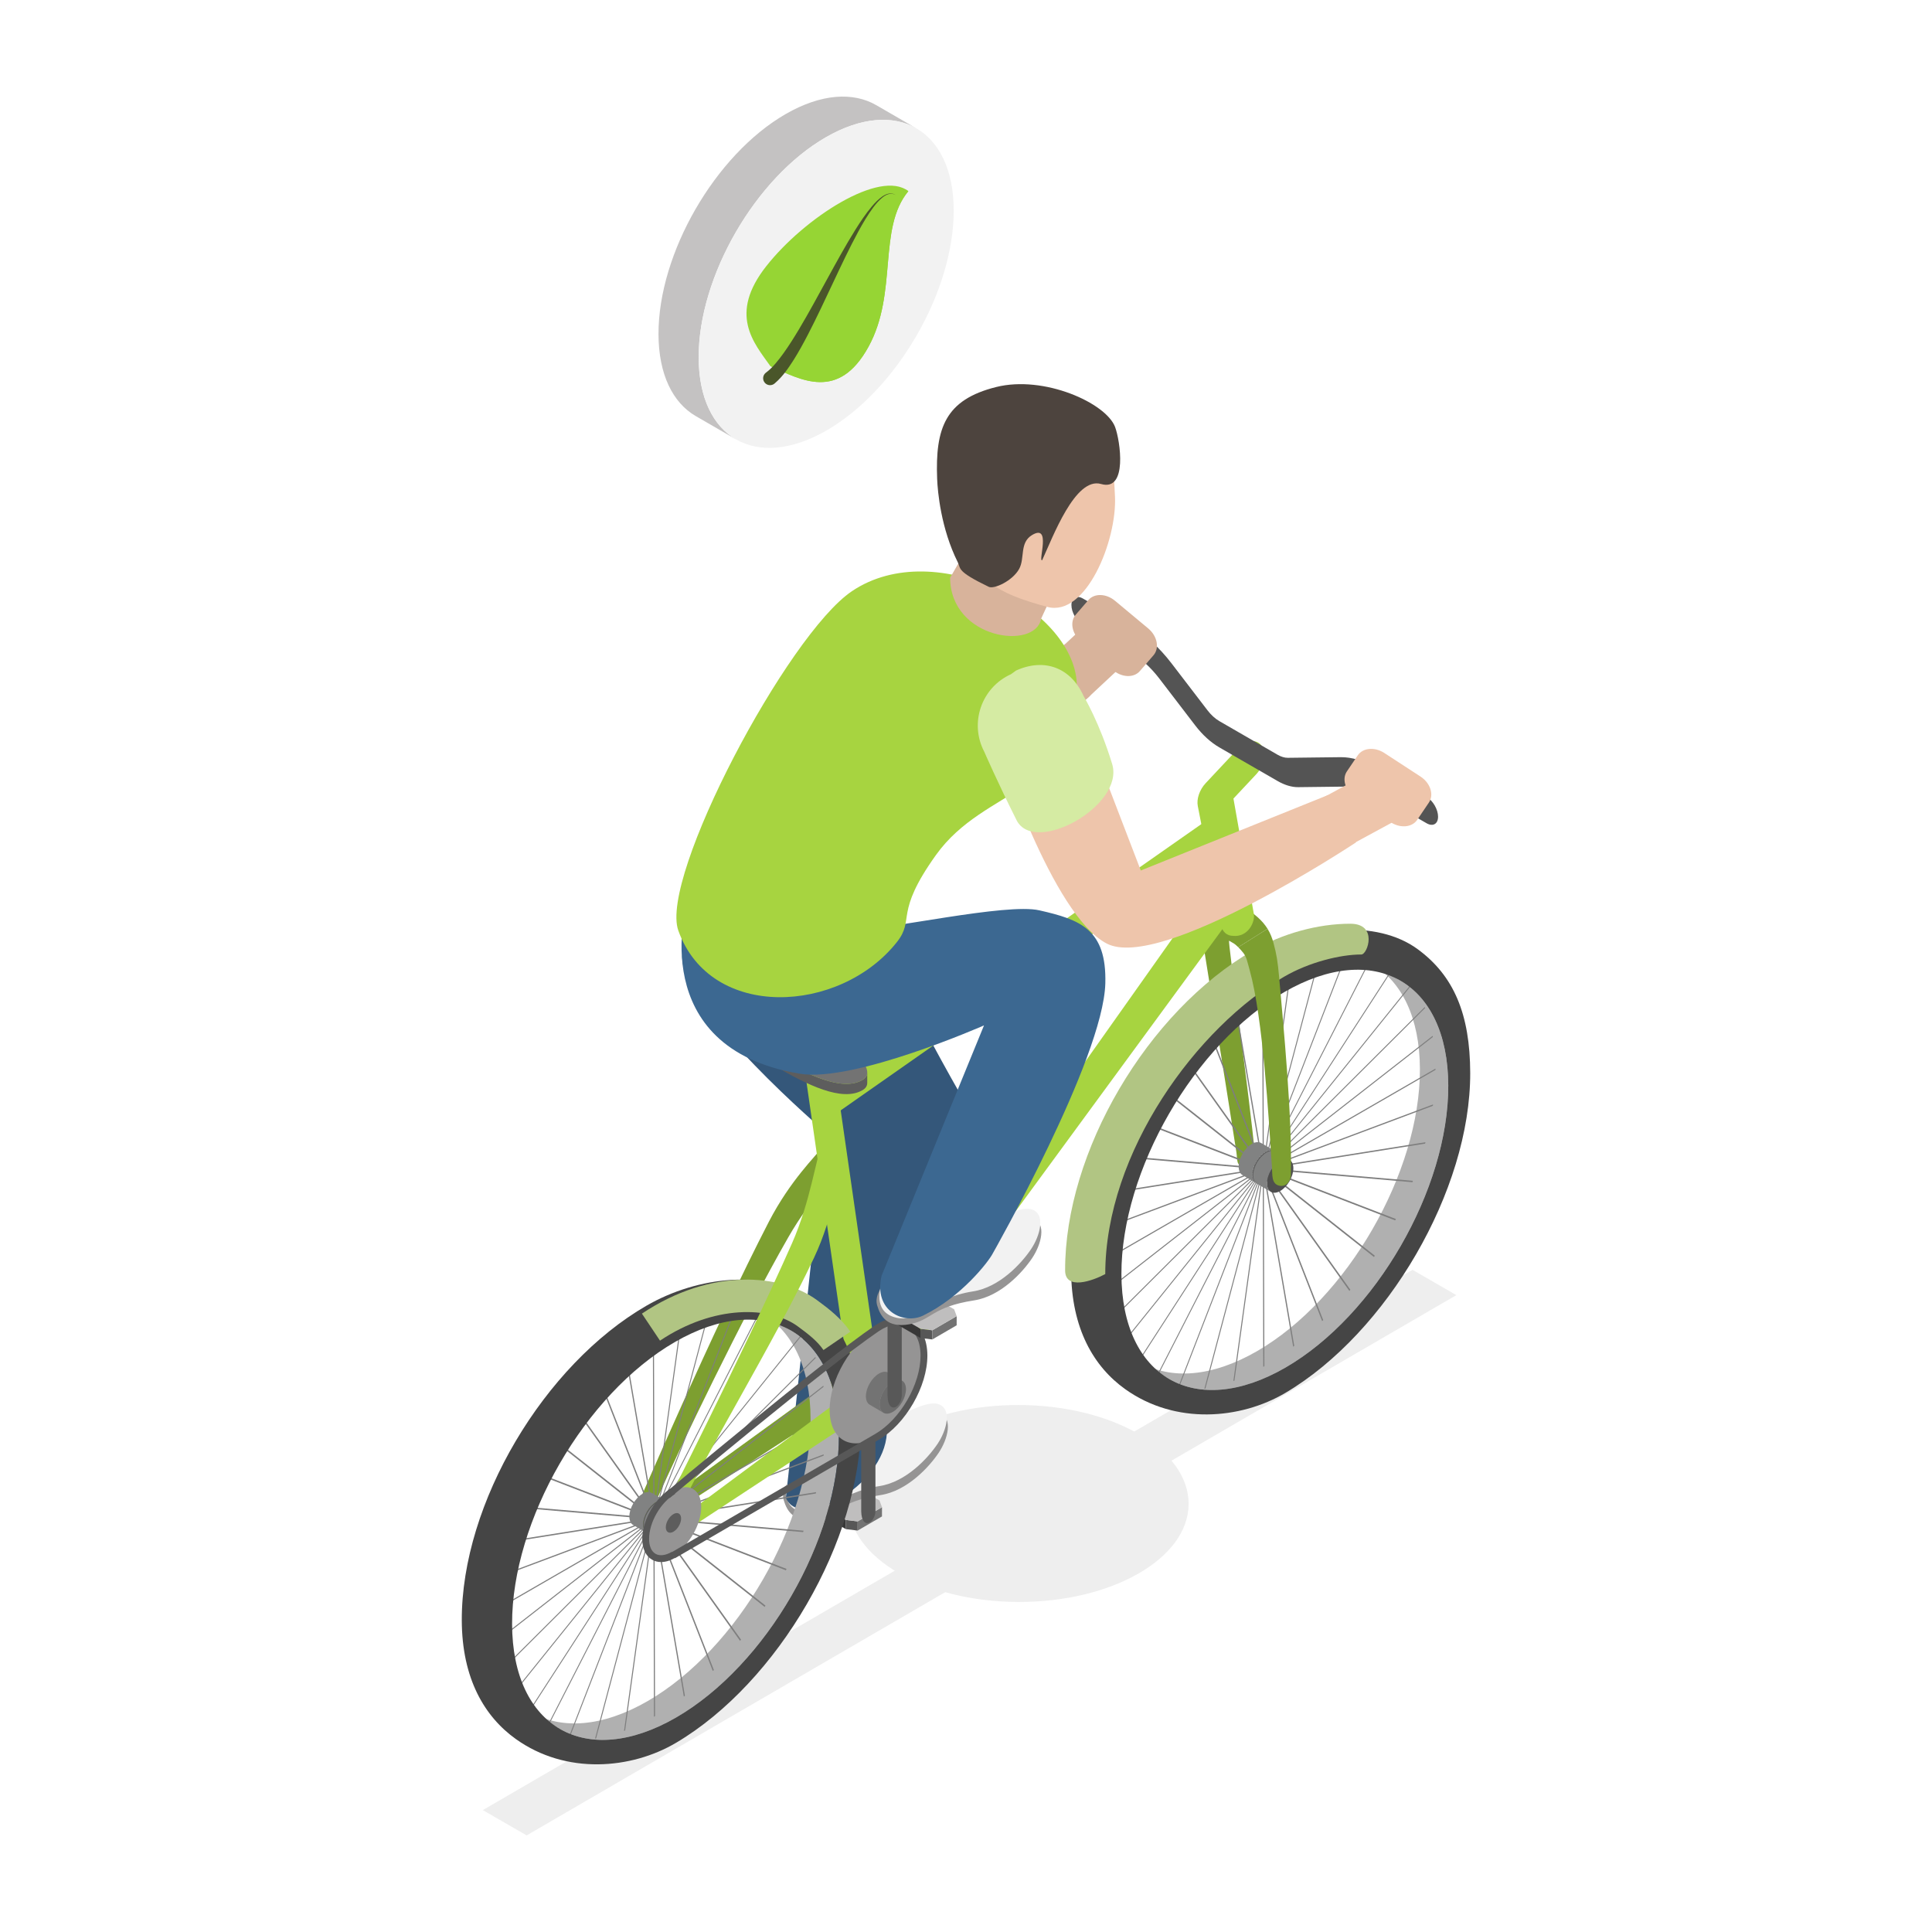 <?xml version="1.0" encoding="utf-8"?>
<svg xmlns="http://www.w3.org/2000/svg" enable-background="new 0 0 3000 3000" viewBox="0 0 3000 3000">
  <switch>
    <g>
      <g>
        <g>
          <g>
            <g>
              <g>
                <rect fill="#d8b39b" height="96.915" transform="scale(-1) rotate(47.002 2374.69 -3867.107)" width="85.045" x="1639.081" y="984.159"/>
                <path d="M1474.857,989.444l-8.603,150.624l187.696-139.806c36.088,15.857,59.233,61.516,36.39,82.352&#xA;								c0,0-410.853,346.29-457.262,263.488c-46.925-83.723,4.361-291.476,58.604-379.407c26.399-42.794,54.505-71.39,104.15-63.417&#xA;								l9.828-0.399C1453.507,910.563,1482.742,941.63,1474.857,989.444z" fill="#d8b39b"/>
                <path d="M1968.246,1442.208c-7.556-12.226-20.161-24.344-43.132-36.983&#xA;								c-52.837-29.071-69.632-12.643-57.634,54.774c0,0,38.87,241.835,52.432,329.396c1.793,11.575-0.913,21.002,12.413,23.165&#xA;								c12.334,2.003,17.436-7.541,16.411-18.807c-8.161-89.747-42.841-335.731-40.138-332.993c5.64,3.584,7.587,3.472,14.17,10.06&#xA;								L1968.246,1442.208z" fill="#7d9f30"/>
                <g opacity=".07">
                  <g>
                    <polygon points="2261.396 2011.063 817.782 2850 749.729 2810.709 2193.343 1971.773"/>
                  </g>
                  <g>
                    <ellipse cx="1581.737" cy="2334.698" rx="152.909" ry="263.988" transform="rotate(-89.84 1581.667 2334.677)"/>
                  </g>
                </g>
                <g>
                  <g>
                    <g>
                      <polygon fill="#2e2e2e" points="1254.127 2325.878 1254.087 2340.134 1250.177 2329.549 1250.217 2315.293"/>
                    </g>
                    <g>
                      <polygon fill="#373737" points="1313.504 2360.16 1313.464 2374.415 1254.087 2340.134 1254.127 2325.878"/>
                    </g>
                    <g>
                      <polygon fill="#575757" points="1331.791 2362.39 1331.75 2376.645 1313.464 2374.415 1313.504 2360.16"/>
                    </g>
                    <g>
                      <polygon fill="#737373" points="1369.572 2340.434 1369.532 2354.689 1331.75 2376.645 1331.791 2362.39"/>
                    </g>
                    <g>
                      <polygon fill="#bfbebe" points="1365.64 2329.862 1369.572 2340.434 1331.791 2362.39 1313.504 2360.16 1254.127 2325.878 1250.217 2315.293 1287.999 2293.337 1306.263 2295.58"/>
                    </g>
                  </g>
                </g>
                <g>
                  <path d="M1266.972,2358.607c34.914-6.348,34.157-26.789,100.412-37.067&#xA;									c41.472-6.434,75.354-43.611,90.013-65.376c14.805-21.98,22.357-53.83,2.422-61.563&#xA;									c-34.724-13.471-109.179,139.841-161.055,88.757c-49.958,24.298-57.029-0.014-57.029-0.014s-31.786,22.271-24.779,46.071&#xA;									C1221.957,2346.401,1232.72,2364.834,1266.972,2358.607z" fill="#959494"/>
                  <path d="M1247.899,2348.681c33.678,6.745,51.549-30.832,117.804-41.111&#xA;									c41.472-6.433,75.354-43.61,90.014-65.375c14.804-21.981,22.357-53.83,2.422-61.564c-15.693-6.088-43.8,9.17-74.684,23.007&#xA;									c-37.453,16.781-50.817,93.017-79.249,65.02c-49.959,24.298-76.663,15.627-76.663,15.627&#xA;									S1201.678,2339.425,1247.899,2348.681z" fill="#f2f2f2"/>
                </g>
                <path d="M1251.54,1251.906c0,0,179.574,342.402,237.205,442.885&#xA;								c25.249,44.024-14.621,171.003-21.59,221.273c-15.727,113.446-90.004,309.04-90.004,309.04&#xA;								c-4.657,83.828-134.623,152.623-156.788,100.904l60.732-568.73c0,0-217.43-185.44-221.654-268.941&#xA;								C1055.968,1419.712,1251.54,1251.906,1251.54,1251.906z" fill="#34577a"/>
                <path d="M1359.385,2346.78c-0.599,17.881-21.268,30.221-22.082,0v-150.595h22.082V2346.78z" fill="#585858"/>
                <path d="M1001.745,2372.94c-5.296,0-10.044-2.461-13.026-6.754&#xA;								c-4.088-5.785-4.471-14.604-0.975-23.522c1.104-2.798,120.583-280.295,206.1-445.493&#xA;								c33.755-65.208,73.417-102.307,81.455-114.183c14.562-21.512,37.68,5.15,31.219,24.532&#xA;								c-3.794,11.383-45.105,48.525-82.663,114.098c-72.617,126.781-167.529,325.421-204.741,408.38&#xA;								c-1.919,4.278,3.107,8.287,6.882,5.505l332.052-240.74l0.146,50.85l-346.025,224.324&#xA;								C1008.712,2371.93,1005.206,2372.94,1001.745,2372.94z" fill="#7d9f30"/>
                <g>
                  <polygon fill="#a7d440" points="1344.978 2129.204 1897.754 1348.011 1917.569 1416.328 1353.205 2186.285"/>
                  <polygon fill="#a7d440" points="1324.141 2179.063 1323.087 2171.745 1244.557 1626.58 1286.801 1594.863 1369.976 2172.068 1327.696 2203.749"/>
                  <polygon fill="#a7d440" points="1281.489 1688.587 1882.104 1268.008 1891.114 1314.047 1288.336 1736.135"/>
                  <path d="M1914.472,1453.177c-9.205,0-16.373-6.281-18.26-15.995l-36.265-185.415&#xA;									c-2.233-11.165,2.719-25.578,12.334-35.828l51.192-54.571c2.733-2.92,5.69-5.317,8.778-7.104&#xA;									c4.066-2.342,8.327-3.579,12.334-3.579c7.199,0,13.362,3.943,16.491,10.542c5.358,11.393,0.801,29.112-10.592,41.241&#xA;									l-35.187,37.539l31.572,178.647C1949.418,1431.679,1937.818,1455.717,1914.472,1453.177z" fill="#a7d440"/>
                </g>
                <g>
                  <g>
                    <g>
                      <g>
                        <path d="M2174.758,1522.961l-44.036-25.591c45.581,26.489,73.885,82.745,74.111,162.613&#xA;												c0.456,160.803-113.025,357.329-252.94,438.109c-70.411,40.652-134.316,44.369-180.489,17.536l44.036,25.591&#xA;												c46.173,26.833,110.077,23.116,180.488-17.536c139.915-80.78,253.396-277.306,252.94-438.109&#xA;												C2248.643,1605.705,2220.34,1549.45,2174.758,1522.961z" fill="#b0b0b0"/>
                      </g>
                      <g>
                        <g>
                          <polygon fill="#7e7e7e" points="1960.782 1826.27 1961.604 1820.328 1962.484 1825.461 1963.324 2121.445 1961.621 2122.427"/>
                        </g>
                        <g>
                          <polygon fill="#7e7e7e" points="1964.144 1824.071 2009.718 2089.823 2008.043 2091.126 1962.484 1825.461 1961.604 1820.328 1961.885 1818.295"/>
                        </g>
                        <g>
                          <polygon fill="#7e7e7e" points="1965.743 1822.491 2054.649 2049.832 2053.056 2051.426 1964.144 1824.071 1961.885 1818.295 1962.027 1817.269"/>
                        </g>
                        <g>
                          <polygon fill="#7e7e7e" points="1967.261 1820.707 2096.791 2002.667 2095.304 2004.535 1965.743 1822.491 1962.027 1817.269"/>
                        </g>
                        <g>
                          <polygon fill="#7e7e7e" points="1968.466 1818.626 2134.787 1949.845 2133.487 1951.85 1967.261 1820.707 1962.113 1816.646"/>
                        </g>
                        <g>
                          <polygon fill="#7e7e7e" points="1969.627 1816.528 2167.523 1892.867 2166.437 1894.994 1968.466 1818.626 1962.175 1816.2"/>
                        </g>
                        <g>
                          <polygon fill="#7e7e7e" points="1970.43 1814.33 2194.02 1833.553 2193.174 1835.725 1969.627 1816.529 1962.218 1815.892"/>
                        </g>
                        <g>
                          <polygon fill="#7e7e7e" points="1971.101 1812.144 2213.456 1773.632 2212.876 1775.803 1970.43 1814.329 1962.254 1815.629"/>
                        </g>
                        <g>
                          <polygon fill="#7e7e7e" points="1971.252 1810.1 2225.223 1714.986 2224.936 1717.08 1971.102 1812.144 1962.28 1815.448"/>
                        </g>
                        <g>
                          <polygon fill="#7e7e7e" points="1971.397 1808.058 2228.981 1659.341 2228.987 1661.297 1971.252 1810.1 1962.305 1815.266"/>
                        </g>
                        <g>
                          <polygon fill="#7e7e7e" points="2224.628 1608.442 2224.926 1610.198 1971.397 1808.058 1962.322 1815.141 1970.943 1806.423"/>
                        </g>
                        <g>
                          <polygon fill="#7e7e7e" points="2212.275 1563.783 2212.865 1565.279 1970.943 1806.423 1962.342 1814.997 1970.468 1804.812"/>
                        </g>
                        <g>
                          <polygon fill="#7e7e7e" points="2165.313 1498.517 2166.407 1499.385 1969.541 1803.687 1962.374 1814.767 1968.496 1802.743"/>
                        </g>
                        <g>
                          <polygon fill="#7e7e7e" points="2192.298 1526.77 2193.154 1527.99 1970.468 1804.813 1962.355 1814.897 1969.541 1803.687"/>
                        </g>
                        <g>
                          <polygon fill="#7e7e7e" points="1870.162 2156.345 1957.469 1827.337 1960.762 1814.927 1959.094 1826.987 1871.76 2156.096"/>
                        </g>
                        <g>
                          <polygon fill="#7e7e7e" points="1827.919 2157.9 1956.012 1827.141 1960.773 1814.845 1957.469 1827.337 1829.384 2158.064"/>
                        </g>
                        <g>
                          <polygon fill="#7e7e7e" points="1789.721 2149.069 1954.755 1826.542 1960.786 1814.756 1956.012 1827.141 1791.028 2149.569"/>
                        </g>
                        <g>
                          <polygon fill="#7e7e7e" points="1756.769 2130.016 1953.556 1825.836 1960.803 1814.635 1954.755 1826.542 1757.864 2130.884"/>
                        </g>
                        <g>
                          <polygon fill="#7e7e7e" points="2132.149 1479.862 2133.456 1480.362 1968.496 1802.743 1962.385 1814.686 1967.183 1802.254"/>
                        </g>
                        <g>
                          <polygon fill="#7e7e7e" points="1730.023 2101.441 1952.762 1824.546 1960.817 1814.533 1953.556 1825.837 1730.906 2102.615"/>
                        </g>
                        <g>
                          <polygon fill="#7e7e7e" points="2093.792 1471.367 2095.284 1471.486 1967.183 1802.254 1962.394 1814.622 1965.672 1802.197"/>
                        </g>
                        <g>
                          <polygon fill="#7e7e7e" points="1710.338 2064.107 1952.118 1823.104 1960.833 1814.417 1952.762 1824.546 1710.928 2065.603"/>
                        </g>
                        <g>
                          <polygon fill="#7e7e7e" points="2051.416 1473.305 2053.014 1473.056 1965.672 1802.197 1962.414 1814.474 1964.083 1802.415"/>
                        </g>
                        <g>
                          <polygon fill="#7e7e7e" points="1698.277 2019.219 1951.956 1821.241 1960.849 1814.301 1952.118 1823.104 1698.575 2020.975"/>
                        </g>
                        <g>
                          <polygon fill="#7e7e7e" points="1960.719 1804.098 1961.572 1809.073 1961.291 1811.106 1959.032 1805.33 1913.459 1539.578 1915.133 1538.275"/>
                        </g>
                        <g>
                          <polygon fill="#7e7e7e" points="2006.327 1485.625 2008.003 1484.993 1964.083 1802.415 1962.414 1814.474 1961.604 1820.328 1960.782 1826.27 1916.85 2143.777 1915.174 2144.408 1959.094 1826.987 1960.762 1814.927 1961.572 1809.073 1962.421 1802.942"/>
                        </g>
                        <g>
                          <polygon fill="#7e7e7e" points="1694.19 1968.104 1951.8 1819.372 1960.872 1814.135 1951.956 1821.241 1694.195 1970.059"/>
                        </g>
                        <g>
                          <polygon fill="#7e7e7e" points="1959.879 1507.941 1961.582 1506.958 1962.421 1802.942 1961.572 1809.073 1960.719 1804.098"/>
                        </g>
                        <g>
                          <polygon fill="#7e7e7e" points="1698.267 1912.336 1952.243 1817.219 1960.893 1813.98 1951.8 1819.372 1697.98 1914.431"/>
                        </g>
                        <g>
                          <polygon fill="#7e7e7e" points="1730.029 1793.661 1953.568 1812.88 1960.958 1813.515 1952.671 1815.073 1729.157 1795.879"/>
                        </g>
                        <g>
                          <polygon fill="#7e7e7e" points="1710.327 1853.583 1952.671 1815.073 1960.924 1813.761 1952.243 1817.219 1709.747 1855.754"/>
                        </g>
                        <g>
                          <polygon fill="#7e7e7e" points="1827.873 1624.896 1957.425 1806.889 1961.15 1812.122 1955.986 1808.78 1826.412 1626.719"/>
                        </g>
                        <g>
                          <polygon fill="#7e7e7e" points="1870.121 1577.976 1959.032 1805.33 1961.291 1811.106 1961.15 1812.122 1957.425 1806.889 1868.527 1579.57"/>
                        </g>
                        <g>
                          <polygon fill="#7e7e7e" points="1756.739 1734.407 1954.635 1810.745 1961.001 1813.201 1953.568 1812.88 1755.653 1736.534"/>
                        </g>
                        <g>
                          <polygon fill="#7e7e7e" points="1789.689 1677.581 1955.986 1808.78 1961.059 1812.783 1954.635 1810.746 1788.39 1679.586"/>
                        </g>
                      </g>
                      <path d="M2201.343,1473.864c-63.953-46.839-171.348-35.891-251.214,10.219&#xA;											c-158.717,91.635-287.413,306.246-286.896,488.593c0.257,90.601,35.386,149.715,84.053,184.456&#xA;											c77.876,55.592,178.946,46.986,248.755,5.698c157.745-93.298,287.413-314.547,286.896-496.925&#xA;											C2282.678,1575.023,2257.649,1515.102,2201.343,1473.864z M1995.929,2123.683&#xA;											c-139.914,80.779-254.137,15.718-254.593-145.085c-0.456-160.772,113.025-357.329,252.939-438.109&#xA;											c139.914-80.779,254.137-15.688,254.593,145.085C2249.325,1846.377,2135.844,2042.903,1995.929,2123.683z" fill="#454545"/>
                      <path d="M1716.238,1978.385c0-189.412,142.588-383.731,278.436-462.166&#xA;											c37.907-21.882,85.948-34.094,119.33-34.094c9.471,0,26.181-47.77-17.283-47.77c-50.264,0-105.394,15.183-151.251,41.661&#xA;											c-164.007,94.692-292.072,312.861-291.554,496.686C1654.006,2004.007,1696.503,1988.996,1716.238,1978.385z" fill="#b1c583"/>
                    </g>
                    <g>
                      <path d="M1958.322,1774.861c-3.714-2.158-8.858-1.855-14.532,1.421&#xA;											c-11.302,6.526-20.421,22.32-20.385,35.277c0.018,6.452,2.293,10.99,5.963,13.123l21.372,12.532&#xA;											c-3.67-2.133-5.945-6.67-5.963-13.123c-0.036-12.957,9.082-28.751,20.385-35.277c5.674-3.276,10.817-3.579,14.531-1.421&#xA;											L1958.322,1774.861z" fill="#818282"/>
                      <g>
                        <path d="M1965.162,1788.814c11.276-6.51,20.455-1.28,20.491,11.678&#xA;												c0.037,12.987-9.082,28.782-20.358,35.292c-11.303,6.525-20.481,1.295-20.518-11.693&#xA;												C1944.74,1811.134,1953.859,1795.339,1965.162,1788.814z" fill="#5d5d5d"/>
                      </g>
                    </g>
                    <g>
                      <path d="M1980.99,1788.394c-3.715-2.158-8.858-1.855-14.532,1.42&#xA;											c-11.302,6.526-20.421,22.32-20.385,35.277c0.018,6.453,2.293,10.99,5.963,13.123l21.372,12.532&#xA;											c-3.67-2.133-5.945-6.67-5.963-13.123c-0.036-12.957,9.082-28.751,20.385-35.277c5.674-3.276,10.817-3.579,14.532-1.42&#xA;											L1980.99,1788.394z" fill="#818282"/>
                      <g>
                        <path d="M1987.83,1802.347c11.276-6.51,20.455-1.28,20.491,11.677&#xA;												c0.037,12.988-9.082,28.782-20.358,35.292c-11.303,6.526-20.481,1.295-20.518-11.693&#xA;												C1967.408,1824.667,1976.527,1808.872,1987.83,1802.347z" fill="#4f4f4f"/>
                      </g>
                    </g>
                  </g>
                </g>
                <g>
                  <g>
                    <g>
                      <g>
                        <path d="M1228.59,2066.283l-44.036-25.591c45.582,26.489,73.885,82.745,74.111,162.613&#xA;												c0.456,160.803-113.025,357.329-252.94,438.109c-70.411,40.652-134.316,44.369-180.489,17.536l44.036,25.591&#xA;												c46.173,26.833,110.077,23.116,180.488-17.536c139.915-80.779,253.396-277.306,252.94-438.109&#xA;												C1302.474,2149.027,1274.171,2092.772,1228.59,2066.283z" fill="#b0b0b0"/>
                      </g>
                      <g>
                        <g>
                          <polygon fill="#7e7e7e" points="1014.613 2369.592 1015.435 2363.65 1016.316 2368.783 1017.155 2664.766 1015.453 2665.749"/>
                        </g>
                        <g>
                          <polygon fill="#7e7e7e" points="1017.975 2367.393 1063.549 2633.145 1061.875 2634.448 1016.316 2368.783 1015.435 2363.65 1015.717 2361.617"/>
                        </g>
                        <g>
                          <polygon fill="#7e7e7e" points="1019.575 2365.813 1108.481 2593.154 1106.887 2594.748 1017.975 2367.393 1015.717 2361.617 1015.859 2360.592"/>
                        </g>
                        <g>
                          <polygon fill="#7e7e7e" points="1021.092 2364.029 1150.622 2545.989 1149.135 2547.857 1019.575 2365.813 1015.859 2360.592"/>
                        </g>
                        <g>
                          <polygon fill="#7e7e7e" points="1022.297 2361.948 1188.618 2493.167 1187.318 2495.172 1021.092 2364.029 1015.945 2359.968"/>
                        </g>
                        <g>
                          <polygon fill="#7e7e7e" points="1023.458 2359.85 1221.355 2436.189 1220.268 2438.316 1022.297 2361.948 1016.006 2359.522"/>
                        </g>
                        <g>
                          <polygon fill="#7e7e7e" points="1024.262 2357.651 1247.851 2376.875 1247.005 2379.047 1023.458 2359.851 1016.049 2359.214"/>
                        </g>
                        <g>
                          <polygon fill="#7e7e7e" points="1024.933 2355.466 1267.287 2316.954 1266.707 2319.125 1024.262 2357.651 1016.086 2358.95"/>
                        </g>
                        <g>
                          <polygon fill="#7e7e7e" points="1025.084 2353.422 1279.055 2258.308 1278.768 2260.402 1024.933 2355.466 1016.111 2358.77"/>
                        </g>
                        <g>
                          <polygon fill="#7e7e7e" points="1025.229 2351.38 1282.813 2202.663 1282.818 2204.619 1025.084 2353.422 1016.136 2358.588"/>
                        </g>
                        <g>
                          <polygon fill="#7e7e7e" points="1278.459 2151.764 1278.758 2153.52 1025.229 2351.38 1016.153 2358.463 1024.775 2349.745"/>
                        </g>
                        <g>
                          <polygon fill="#7e7e7e" points="1266.106 2107.105 1266.696 2108.601 1024.775 2349.745 1016.173 2358.319 1024.299 2348.135"/>
                        </g>
                        <g>
                          <polygon fill="#7e7e7e" points="1219.144 2041.839 1220.239 2042.707 1023.373 2347.009 1016.205 2358.088 1022.328 2346.065"/>
                        </g>
                        <g>
                          <polygon fill="#7e7e7e" points="1246.129 2070.092 1246.985 2071.312 1024.299 2348.135 1016.187 2358.219 1023.373 2347.009"/>
                        </g>
                        <g>
                          <polygon fill="#7e7e7e" points="923.994 2699.667 1011.3 2370.659 1014.594 2358.249 1012.925 2370.309 925.591 2699.418"/>
                        </g>
                        <g>
                          <polygon fill="#7e7e7e" points="881.75 2701.222 1009.843 2370.463 1014.605 2358.167 1011.301 2370.659 883.216 2701.386"/>
                        </g>
                        <g>
                          <polygon fill="#7e7e7e" points="843.552 2692.391 1008.587 2369.864 1014.617 2358.078 1009.843 2370.463 844.859 2692.891"/>
                        </g>
                        <g>
                          <polygon fill="#7e7e7e" points="810.6 2673.338 1007.387 2369.158 1014.634 2357.957 1008.586 2369.864 811.695 2674.206"/>
                        </g>
                        <g>
                          <polygon fill="#7e7e7e" points="1185.98 2023.184 1187.287 2023.684 1022.328 2346.065 1016.216 2358.008 1021.015 2345.576"/>
                        </g>
                        <g>
                          <polygon fill="#7e7e7e" points="783.854 2644.763 1006.594 2367.868 1014.648 2357.854 1007.387 2369.158 784.737 2645.938"/>
                        </g>
                        <g>
                          <polygon fill="#7e7e7e" points="1147.624 2014.689 1149.116 2014.807 1021.015 2345.576 1016.225 2357.943 1019.504 2345.519"/>
                        </g>
                        <g>
                          <polygon fill="#7e7e7e" points="764.169 2607.429 1005.95 2366.426 1014.664 2357.739 1006.594 2367.868 764.76 2608.925"/>
                        </g>
                        <g>
                          <polygon fill="#7e7e7e" points="1105.248 2016.627 1106.846 2016.378 1019.504 2345.519 1016.246 2357.796 1017.914 2345.737"/>
                        </g>
                        <g>
                          <polygon fill="#7e7e7e" points="752.108 2562.541 1005.788 2364.563 1014.68 2357.623 1005.95 2366.426 752.406 2564.297"/>
                        </g>
                        <g>
                          <polygon fill="#7e7e7e" points="1014.551 2347.42 1015.404 2352.396 1015.122 2354.428 1012.864 2348.652 967.29 2082.9 968.965 2081.597"/>
                        </g>
                        <g>
                          <polygon fill="#7e7e7e" points="1060.158 2028.946 1061.834 2028.315 1017.914 2345.737 1016.246 2357.796 1015.435 2363.65 1014.613 2369.592 970.682 2687.099 969.005 2687.73 1012.925 2370.309 1014.594 2358.249 1015.404 2352.396 1016.252 2346.264"/>
                        </g>
                        <g>
                          <polygon fill="#7e7e7e" points="748.021 2511.426 1005.632 2362.694 1014.704 2357.457 1005.788 2364.563 748.027 2513.381"/>
                        </g>
                        <g>
                          <polygon fill="#7e7e7e" points="1013.711 2051.263 1015.413 2050.28 1016.252 2346.264 1015.404 2352.396 1014.551 2347.42"/>
                        </g>
                        <g>
                          <polygon fill="#7e7e7e" points="752.098 2455.658 1006.075 2360.542 1014.725 2357.302 1005.632 2362.694 751.811 2457.752"/>
                        </g>
                        <g>
                          <polygon fill="#7e7e7e" points="783.861 2336.983 1007.399 2356.201 1014.789 2356.837 1006.502 2358.395 782.988 2339.201"/>
                        </g>
                        <g>
                          <polygon fill="#7e7e7e" points="764.159 2396.905 1006.502 2358.394 1014.755 2357.083 1006.075 2360.542 763.579 2399.076"/>
                        </g>
                        <g>
                          <polygon fill="#7e7e7e" points="881.704 2168.218 1011.256 2350.211 1014.982 2355.444 1009.817 2352.102 880.244 2170.041"/>
                        </g>
                        <g>
                          <polygon fill="#7e7e7e" points="923.952 2121.298 1012.864 2348.652 1015.122 2354.428 1014.982 2355.445 1011.256 2350.211 922.359 2122.891"/>
                        </g>
                        <g>
                          <polygon fill="#7e7e7e" points="810.571 2277.729 1008.466 2354.067 1014.833 2356.523 1007.4 2356.201 809.484 2279.856"/>
                        </g>
                        <g>
                          <polygon fill="#7e7e7e" points="843.521 2220.903 1009.817 2352.102 1014.891 2356.104 1008.466 2354.067 842.221 2222.908"/>
                        </g>
                      </g>
                      <path d="M1255.174,2017.185c-63.953-46.839-171.348-35.891-251.214,10.219&#xA;											c-158.717,91.635-287.414,306.246-286.897,488.594c0.257,90.602,35.387,149.715,84.053,184.456&#xA;											c77.876,55.592,178.946,46.985,248.755,5.697c157.745-93.298,287.413-314.546,286.896-496.924&#xA;											C1336.51,2118.345,1311.481,2058.424,1255.174,2017.185z M1049.761,2667.005&#xA;											c-139.914,80.78-254.137,15.719-254.593-145.085c-0.456-160.772,113.025-357.329,252.939-438.109&#xA;											c139.914-80.78,254.137-15.688,254.593,145.085C1303.156,2389.699,1189.676,2586.225,1049.761,2667.005z" fill="#454545"/>
                      <path d="M1278.692,2096.325c-9.521-13.944-23.77-24.945-40.048-36.872&#xA;											c-42.81-31.342-129.997-33.751-213.808,22.299l-28.073-41.965c107.909-72.177,216.493-61.509,271.714-21.066&#xA;											c19.361,14.175,37.896,28.606,51.911,49.127L1278.692,2096.325z" fill="#b1c583"/>
                    </g>
                    <g>
                      <path d="M1012.153,2318.183c-3.715-2.158-8.858-1.855-14.532,1.421&#xA;											c-11.302,6.525-20.421,22.32-20.385,35.277c0.018,6.452,2.293,10.99,5.963,13.123l21.372,12.532&#xA;											c-3.67-2.133-5.945-6.67-5.963-13.123c-0.037-12.957,9.082-28.752,20.385-35.277c5.674-3.276,10.817-3.579,14.532-1.42&#xA;											L1012.153,2318.183z" fill="#818282"/>
                      <g>
                        <path d="M1018.993,2332.135c11.276-6.51,20.455-1.28,20.491,11.677&#xA;												c0.037,12.988-9.082,28.782-20.358,35.292c-11.302,6.525-20.481,1.295-20.518-11.692&#xA;												C998.572,2354.455,1007.691,2338.661,1018.993,2332.135z" fill="#5d5d5d"/>
                      </g>
                    </g>
                    <g>
                      <path d="M1034.821,2331.716c-3.714-2.159-8.857-1.856-14.532,1.42&#xA;											c-11.302,6.526-20.421,22.32-20.385,35.277c0.018,6.452,2.293,10.99,5.963,13.123l21.372,12.532&#xA;											c-3.67-2.133-5.945-6.67-5.963-13.123c-0.037-12.957,9.082-28.751,20.385-35.277c5.674-3.276,10.818-3.579,14.531-1.42&#xA;											L1034.821,2331.716z" fill="#818282"/>
                      <g>
                        <path d="M1041.661,2345.668c11.276-6.51,20.455-1.28,20.491,11.678&#xA;												c0.037,12.987-9.082,28.782-20.358,35.292c-11.302,6.526-20.481,1.295-20.518-11.692&#xA;												C1021.24,2367.989,1030.359,2352.194,1041.661,2345.668z" fill="#4f4f4f"/>
                      </g>
                    </g>
                  </g>
                </g>
                <g>
                  <path d="M2215.368,1237.6c9.76,5.635,17.686,19.364,17.654,30.609&#xA;									c-0.032,11.246-8.009,15.792-17.77,10.157l-78.853-45.526c-13.271-7.662-26.552-11.657-38.406-11.522l-82.208,0.991&#xA;									c-9.883,0.11-20.982-3.207-32.072-9.609l-90.342-52.159c-13.298-7.677-26.237-19.464-37.437-34.103l-55.734-72.766&#xA;									c-13.429-17.517-28.946-31.649-44.849-40.831l-73.96-42.701c-9.786-5.65-17.712-19.379-17.681-30.625&#xA;									c0.032-11.246,8.009-15.792,17.796-10.142l73.96,42.701c22.632,13.067,44.685,33.176,63.767,58.089l55.734,72.766&#xA;									c5.547,7.243,11.95,13.083,18.519,16.875l90.342,52.159c5.505,3.178,10.988,4.813,15.863,4.751l82.235-0.976&#xA;									c16.836-0.197,35.707,5.433,54.589,16.334L2215.368,1237.6z" fill="#545454"/>
                </g>
                <path d="M1035.734,2392.454c-5.296,0-10.044-2.46-13.025-6.754&#xA;								c-4.089-5.785-4.471-14.604-0.976-23.522c1.106-2.803,132.324-260.438,207.943-431.246&#xA;								c29.663-67.002,37.621-136.121,45.623-147.944c14.562-21.512,37.68,5.15,31.219,24.532&#xA;								c-3.704,11.111-11.208,79.192-42.395,145.328c-62.538,132.621-173.349,312.679-211.021,396.664&#xA;								c-1.919,4.278,3.107,8.287,6.881,5.505l304.747-226.159l0.146,50.85l-318.72,209.744&#xA;								C1042.701,2391.444,1039.195,2392.454,1035.734,2392.454z" fill="#a7d440"/>
                <g>
                  <path d="M1045.601,2315.177c23.809-13.746,43.186-2.704,43.263,24.655&#xA;									c0.078,27.376-19.173,60.721-42.983,74.467c-23.825,13.755-43.202,2.713-43.279-24.664&#xA;									C1002.525,2362.275,1021.776,2328.932,1045.601,2315.177z" fill="#959494"/>
                </g>
                <g>
                  <path d="M1045.697,2351.086c6.559-3.787,11.897-0.745,11.918,6.792&#xA;									c0.021,7.542-5.282,16.727-11.841,20.514c-6.563,3.79-11.901,0.747-11.923-6.794&#xA;									C1033.831,2364.061,1039.134,2354.875,1045.697,2351.086z" fill="#5d5d5d"/>
                </g>
                <path d="M1026.519,2425.547c-5.029,0-9.72-1.194-13.902-3.603&#xA;								c-9.833-5.658-15.273-17.129-15.318-32.299c-0.084-29.011,20.395-64.483,45.648-79.062l5.305,9.184&#xA;								c-22.322,12.89-40.421,44.226-40.343,69.852c0.029,11.22,3.58,19.435,10,23.134c6.461,3.706,15.466,2.639,25.321-3.044&#xA;								l5.305,9.184C1040.873,2423.318,1033.384,2425.547,1026.519,2425.547z" fill="#585858"/>
                <g>
                  <path d="M1361.272,2062.889c40.424-23.339,73.322-4.591,73.454,41.859&#xA;									c0.132,46.481-32.552,103.092-72.976,126.431c-40.451,23.354-73.349,4.606-73.48-41.874&#xA;									C1288.137,2142.854,1320.822,2086.243,1361.272,2062.889z" fill="#959494"/>
                </g>
                <path d="M1048.031,2419.631l-5.337-9.171c0,0,237.234-138.015,316.396-183.873&#xA;								c38.908-22.537,70.456-77.187,70.334-121.83c-0.058-21.201-7.694-37.36-20.938-44.335&#xA;								c-12.422-6.558-28.138-4.117-44.226,6.846c-84.644,57.733-322.054,256.91-324.444,258.914l-6.821-8.118&#xA;								c2.392-2.01,240.211-201.528,325.291-259.556c19.184-13.089,39.287-15.825,55.144-7.476&#xA;								c16.833,8.863,26.525,28.439,26.602,53.699c0.129,48.021-33.796,106.808-75.626,131.04&#xA;								C1285.246,2281.616,1048.031,2419.631,1048.031,2419.631z" fill="#585858"/>
                <g>
                  <path d="M1379.469,2131.426c-3.714-2.158-8.858-1.855-14.532,1.421&#xA;									c-11.303,6.526-20.422,22.32-20.385,35.277c0.018,6.452,2.293,10.99,5.963,13.123l21.372,12.532&#xA;									c-3.67-2.133-5.945-6.67-5.963-13.123c-0.037-12.957,9.082-28.751,20.385-35.277c5.674-3.276,10.817-3.579,14.532-1.42&#xA;									L1379.469,2131.426z" fill="#737373"/>
                  <g>
                    <path d="M1386.31,2145.379c11.276-6.51,20.455-1.28,20.491,11.678&#xA;										c0.037,12.987-9.082,28.782-20.358,35.292c-11.303,6.525-20.481,1.295-20.518-11.693&#xA;										C1365.888,2167.699,1375.007,2151.905,1386.31,2145.379z" fill="#6c6c6c"/>
                  </g>
                </g>
                <g>
                  <path d="M1400.24,2167.306c-0.599,17.882-21.268,30.221-22.082,0l0-150.595h22.082V2167.306z" fill="#585858"/>
                  <g>
                    <g>
                      <g>
                        <polygon fill="#2e2e2e" points="1370.09 2029.117 1370.049 2043.372 1366.139 2032.787 1366.18 2018.532"/>
                      </g>
                      <g>
                        <polygon fill="#373737" points="1429.467 2063.398 1429.426 2077.653 1370.049 2043.372 1370.09 2029.117"/>
                      </g>
                      <g>
                        <polygon fill="#575757" points="1447.753 2065.628 1447.713 2079.884 1429.426 2077.653 1429.467 2063.398"/>
                      </g>
                      <g>
                        <polygon fill="#737373" points="1485.535 2043.672 1485.494 2057.927 1447.713 2079.884 1447.753 2065.628"/>
                      </g>
                      <g>
                        <polygon fill="#bfbebe" points="1481.602 2033.1 1485.535 2043.672 1447.753 2065.628 1429.467 2063.398 1370.09 2029.117 1366.18 2018.532 1403.961 1996.576 1422.226 1998.819"/>
                      </g>
                    </g>
                  </g>
                </g>
                <path d="M1922.768,1470.821c2.664,2.666,5.337,5.65,7.964,9.01c4.954,6.336,6.32,14.277,9.843,26.979&#xA;								c20.643,74.425,29.336,228.163,34.498,305.513c0.78,11.688-1.114,26.34,11.785,28.874&#xA;								c10.491,2.06,17.282-7.319,17.532-16.455c2.462-90.312-11.662-233.185-18.181-307.61&#xA;								c-2.094-23.907-4.017-35.532-8.664-52.663c-2.047-7.549-4.764-14.924-9.298-22.26L1922.768,1470.821z" fill="#7d9f30"/>
                <g>
                  <g>
                    <path d="M1345.136,1596.844c-10.073,7.765-13.506,15.791-13.528,23.702l-0.045,15.913&#xA;										c0.022-7.911,3.456-15.938,13.528-23.703c32.082-24.72,47.752-43.554,47.784-54.788l0.045-15.913&#xA;										C1392.888,1553.289,1377.217,1572.123,1345.136,1596.844z" fill="#5d5d5d"/>
                    <path d="M1339.269,1676.945c-31.894,18.535-85.963-8.521-135.07-36.873&#xA;										c-37.955-21.913-74.573-45.54-74.521-63.699l-0.045,15.913c-0.052,18.159,36.567,41.785,74.521,63.698&#xA;										c49.107,28.352,103.176,55.409,135.07,36.874c5.417-3.148,7.414-6.995,7.427-11.375l0.045-15.913&#xA;										C1346.682,1669.95,1344.686,1673.797,1339.269,1676.945z" fill="#5d5d5d"/>
                    <g>
                      <path d="M1387.745,1533.406c13.781,7.957,0.189,30.459-42.609,63.438&#xA;											c-39.035,30.09,21.64,64.116-5.867,80.101c-31.894,18.535-85.963-8.522-135.07-36.874&#xA;											c-49.107-28.352-95.976-59.572-64.082-78.107c27.507-15.985,86.163,18.822,138.267-3.66&#xA;											C1332.542,1534.938,1373.982,1525.46,1387.745,1533.406z" fill="#737373"/>
                    </g>
                  </g>
                </g>
                <g>
                  <path d="M1412.12,2056.309c34.913-6.348,34.157-26.788,100.412-37.067&#xA;									c41.472-6.433,75.354-43.61,90.014-65.375c14.805-21.981,22.357-53.831,2.422-61.564&#xA;									c-34.724-13.47-130.229,77.567-182.106,26.484c-49.958,24.298-35.979,62.259-35.979,62.259s-31.786,22.271-24.779,46.071&#xA;									C1367.106,2044.104,1377.868,2062.537,1412.12,2056.309z" fill="#959494"/>
                  <path d="M1393.048,2046.384c33.678,6.744,51.549-30.832,117.804-41.11&#xA;									c41.472-6.434,75.354-43.611,90.013-65.376c14.804-21.98,22.357-53.83,2.422-61.563c-15.693-6.088-43.8,9.17-74.684,23.007&#xA;									c-37.453,16.781-50.817,93.017-79.249,65.02c-49.958,24.298-76.663,15.627-76.663,15.627&#xA;									S1346.827,2037.127,1393.048,2046.384z" fill="#f2f2f2"/>
                </g>
                <path d="M1066.679,1402.354c0,0,118.224,53.285,237.869,45.496&#xA;								c79.003-5.143,257.942-45.922,309.279-34.297c63.479,14.374,104.744,29.4,102.514,113.378&#xA;								c-3.11,117.131-174.641,419.137-174.641,419.137c-6.345,12.774-48.988,67.858-108.323,96.778&#xA;								c-29.095,14.18-77.402-6.131-64.407-61.962l158.987-388.639c0,0-202.202,89.009-286.1,75.025&#xA;								C1000.047,1626.968,1066.679,1402.354,1066.679,1402.354z" fill="#3c6891"/>
                <path d="M1053.282,1444.957c50.076,140.265,250.908,129.709,339.392,17.939&#xA;								c28.484-35.979-4.879-43.566,60.542-135.056c77.177-107.93,215.927-92.339,218.883-260.796&#xA;								c2.08-118.548-218.471-237.261-349.281-149.026C1222.925,985.398,1023.638,1361.922,1053.282,1444.957z" fill="#a7d440"/>
                <path d="M1475.329,897.168c0.743,95.975,132.781,112.86,141.321,63.5l49.176-106.133l-131.283-60.45&#xA;								L1475.329,897.168z" fill="#d8b39b"/>
                <rect fill="#eec5ab" height="96.916" transform="scale(-1) rotate(61.518 2122.434 -3525.882)" width="85.045" x="2055.989" y="1214.755"/>
                <path d="M1676.267,1103.866l95.138,247.846l290.39-117.01c38.853-6.649,50.854,43.732,43.269,73.705&#xA;								c0,0-302.045,200.351-386.394,156.817c-85.287-44.018-168.97-306.509-168.97-306.509&#xA;								c-23.283-44.566-24.946-69.507,20.877-90.205l7.982-5.747C1622.723,1042.814,1656.504,1059.619,1676.267,1103.866z" fill="#eec5ab"/>
                <g>
                  <path d="M2149.5,1169.191c14.052,9.151,42.157,27.454,56.209,36.606&#xA;									c15.397,10.027,21.309,28.256,13.099,40.39c-4.551,6.725-13.653,20.176-18.203,26.902&#xA;									c-8.21,12.133-27.331,13.425-42.365,2.861c-13.721-9.641-41.163-28.923-54.884-38.564&#xA;									c-14.571-10.239-19.856-27.818-11.899-39.578c4.219-6.236,12.658-18.708,16.878-24.943&#xA;									C2116.292,1161.104,2134.576,1159.473,2149.5,1169.191z" fill="#eec5ab"/>
                </g>
                <g>
                  <path d="M1731.378,932.877c12.884,10.734,38.652,32.202,51.536,42.935&#xA;									c14.117,11.761,17.854,30.557,8.279,41.646c-5.307,6.146-15.921,18.439-21.228,24.586&#xA;									c-9.574,11.089-28.714,10.132-42.408-2.119c-12.498-11.181-37.493-33.544-49.991-44.725&#xA;									c-13.272-11.874-16.463-29.952-7.183-40.699c4.921-5.699,14.762-17.097,19.682-22.795&#xA;									C1699.346,920.957,1717.696,921.478,1731.378,932.877z" fill="#d8b39b"/>
                </g>
                <path d="M1517.296,746.904c11.674,36.49-34.511,63.42-25.577,86.201&#xA;								c26.802,68.342,50.933,86.479,134.328,109.258c60.102,16.417,108.327-102.711,105.299-171.111&#xA;								c-2.126-48.028-6.304-102.01-32.523-132.556c-24.471-28.51-52.188-9.94-88.385-9.772&#xA;								C1535.458,629.272,1488.859,658.015,1517.296,746.904z" fill="#eec5ab"/>
                <g>
                  <g opacity=".2">
                    <path d="M1522.369,809.221c1.129,3.269,1.399,7.072,2.293,11.005c0.257,1.129,22.028,23.736,32.766,30.038l11.512-12.86&#xA;										C1551.905,829.364,1536.835,819.929,1522.369,809.221z"/>
                  </g>
                  <g>
                    <path d="M1520.589,802.575c1.129,3.269,2.004,7.09,2.898,11.023&#xA;										c0.257,1.129,22.027,23.736,32.765,30.038l11.513-12.86C1550.73,822.734,1535.055,813.282,1520.589,802.575z" fill="#dceff7"/>
                  </g>
                </g>
                <path d="M1455.202,743.799c0.756,19.27,5.818,76.854,32.082,129.38&#xA;								c5.007,10.014-2.343,13.717,48.067,38.053c8.225,3.971,36.806-9.145,47.145-27.721c9.222-16.569,0.292-40.82,20.081-52.693&#xA;								c30.42-18.252,9.011,41.356,15.644,39.111c16.513-35.635,51.413-130.016,91.568-118.369&#xA;								c41.638,12.077,29.601-67.502,21.733-88.484c-13.971-37.257-110.218-80.723-184.731-62.095&#xA;								C1467.883,620.709,1452.097,664.629,1455.202,743.799z" fill="#4d443e"/>
              </g>
            </g>
            <path d="M1682.728,1081.061c0,0,24.59,40.757,44.24,105.328&#xA;						c19.65,64.571-120.669,142.467-148.458,87.168c-29.343-58.391-50.226-106.397-50.226-106.397&#xA;						c-23.283-44.566-4.296-99.539,41.527-120.238l7.983-5.748C1621.957,1021.226,1662.965,1036.813,1682.728,1081.061z" fill="#d5eba3"/>
          </g>
          <g>
            <g>
              <path d="M1219.882,177.159c55.03-31.771,104.891-34.719,140.896-13.795l62.377,36.087&#xA;							c-36.005-20.924-85.865-17.975-140.895,13.796c-109.357,63.137-197.724,216.196-197.368,341.855&#xA;							c0.177,62.44,22.219,106.369,57.767,127.027l-62.378-36.087c-35.548-20.658-57.591-64.588-57.767-127.028&#xA;							C1022.158,393.355,1110.526,240.297,1219.882,177.159z" fill="#c4c2c2"/>
              <g>
                <path d="M1282.26,213.247c-109.357,63.137-197.724,216.195-197.368,341.854&#xA;								c0.356,125.681,89.302,176.369,198.658,113.232c109.357-63.137,197.724-216.196,197.368-341.877&#xA;								C1480.562,200.797,1391.616,150.11,1282.26,213.247z" fill="#f2f2f2"/>
              </g>
            </g>
            <g>
              <defs>
                <path d="M1282.26,215.477c-109.357,63.137-197.724,216.196-197.368,341.854&#xA;								c0.356,125.682,89.302,176.369,198.658,113.232c109.357-63.137,197.724-216.196,197.368-341.877&#xA;								C1480.562,203.027,1391.616,152.34,1282.26,215.477z" id="a"/>
              </defs>
            </g>
            <g>
              <g>
                <path d="M1190.034,413.095c-59.17,74.993-19.702,118.972,6.131,155.35&#xA;								c47.665,21.61,105.986,54.746,152.517-30.18c45.899-83.775,13.739-183.299,61.757-241.393&#xA;								C1366.63,262.307,1249.204,338.102,1190.034,413.095z" fill="#96d534"/>
                <path d="M1196.165,568.445c47.665,21.61,105.986,54.746,152.517-30.18&#xA;								c45.899-83.775,13.739-183.299,61.757-241.393C1366.63,262.307,1256.214,522.751,1196.165,568.445z" fill="#96d534"/>
              </g>
              <path d="M1391.24,303.148c-3.111-2.046-6.964-2.73-10.501-1.942c-3.56,0.748-6.772,2.633-9.664,4.819&#xA;							c-5.786,4.449-10.574,10.103-14.987,15.946c-8.784,11.777-16.187,24.563-23.265,37.484&#xA;							c-14.058,25.931-26.584,52.717-39.227,79.485c-12.628,26.787-25.131,53.684-38.854,80.217&#xA;							c-6.879,13.262-14.063,26.433-22.131,39.337c-8.279,12.83-16.617,25.69-29.857,37.007c-4.522,3.866-11.323,3.333-15.189-1.189&#xA;							c-3.865-4.523-3.333-11.323,1.19-15.189c0.187-0.161,0.379-0.313,0.574-0.459l0.249-0.183&#xA;							c9.912-7.326,19.055-18.914,27.378-30.458c8.365-11.727,16.153-24.129,23.684-36.723&#xA;							c15.051-25.225,29.134-51.256,43.361-77.236c14.251-25.973,28.438-52.073,44.177-77.325&#xA;							c7.919-12.581,16.167-25.032,25.811-36.452c4.843-5.66,10.069-11.136,16.308-15.36c3.115-2.071,6.57-3.83,10.325-4.384&#xA;							C1384.362,299.944,1388.271,300.92,1391.24,303.148z" fill="#4a562a"/>
            </g>
          </g>
        </g>
      </g>
    </g>
  </switch>
</svg>